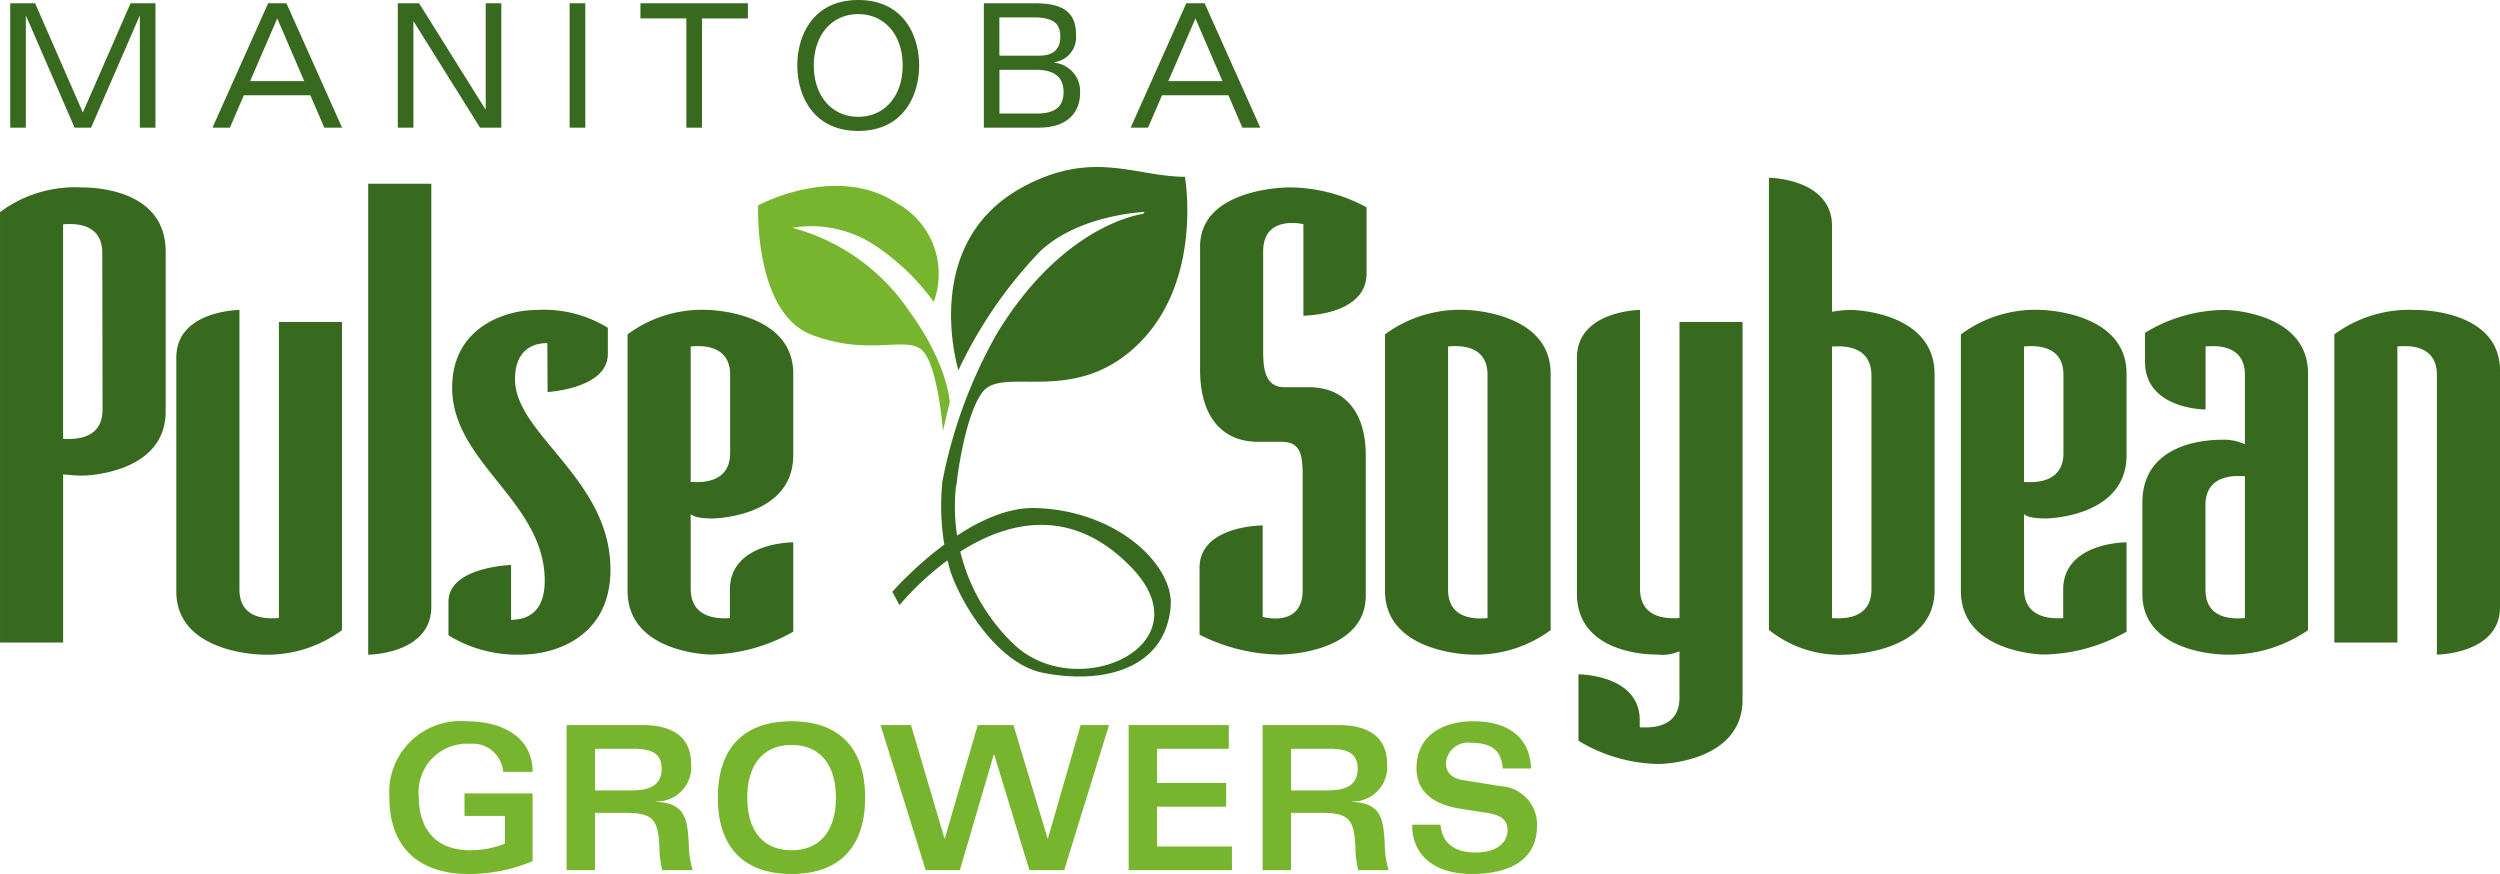 <svg xmlns="http://www.w3.org/2000/svg" width="152.77" height="53.408" viewBox="0 0 152.77 53.408">
  <g id="Group_21" data-name="Group 21" transform="translate(0)">
    <path id="Path_95" data-name="Path 95" d="M234.213,335.273s-3.993.152-6.384,2.4a27.19,27.19,0,0,0-5,7.273s-2.413-7.775,3.948-11.2c4.267-2.3,6.822-.636,9.893-.619,0,0,1.118,6.275-2.8,10.173s-8.305,1.35-9.558,2.972C223.151,347.781,222.7,352,222.7,352l-.867-.164a29.618,29.618,0,0,1,3.363-9.154c4.1-6.735,8.915-7.287,8.915-7.287" transform="translate(-164.262 -322.323)" fill="#37691e"/>
    <path id="Path_96" data-name="Path 96" d="M182.591,344.079a4.938,4.938,0,0,0-2.225-6.019c-3.743-2.485-8.506.118-8.506.118s-.259,6.545,3.263,7.9,5.811.021,6.773.968,1.258,4.914,1.258,4.914l.412-1.753s-.086-2.305-2.47-5.563a12.457,12.457,0,0,0-7.159-5.1,7.056,7.056,0,0,1,5.173,1.151,13.96,13.96,0,0,1,3.48,3.376Z" transform="translate(-125.532 -325.625)" fill="#78b52e"/>
    <path id="Path_97" data-name="Path 97" d="M212.23,407.025a11.61,11.61,0,0,0,3.554,9.948c3.869,3.589,11.717.018,7.141-4.734-6.73-6.989-14.174,2.3-14.174,2.3l-.442-.815s4.562-5.23,8.723-5.12c5.009.132,8.487,3.488,8.286,6-.3,3.784-4.038,4.818-7.816,4.065-2.639-.526-4.9-4-5.647-6.218a14.255,14.255,0,0,1-.482-5.449" transform="translate(-153.782 -377.559)" fill="#37691e"/>
    <path id="Path_98" data-name="Path 98" d="M80.488,466.755c0-2.075-1.744-3.094-4.076-3.094a4.348,4.348,0,0,0-4.676,4.642c0,3.217,1.958,4.691,4.836,4.691a10.058,10.058,0,0,0,3.916-.786v-4.138H76.326v1.375H78.8v1.694a5.81,5.81,0,0,1-2.119.405c-2.375,0-3.146-1.609-3.146-3.254a2.962,2.962,0,0,1,3.135-3.254,1.874,1.874,0,0,1,2.022,1.719Zm3.809-1.412h2.322c.92,0,1.755.147,1.755,1.216s-.813,1.326-1.83,1.326H84.3v-2.542Zm-1.733,7.417H84.3v-3.5h1.83c1.691,0,2.033.356,2.108,2.1a6.185,6.185,0,0,0,.171,1.4h1.862a5.417,5.417,0,0,1-.235-1.535c-.086-1.645-.225-2.554-1.99-2.64v-.025a2.094,2.094,0,0,0,2.129-2.284c0-1.756-1.273-2.382-2.974-2.382H82.564v8.866Zm9.244-4.433c0,3.107,1.658,4.666,4.5,4.666s4.5-1.559,4.5-4.666-1.658-4.666-4.5-4.666-4.5,1.56-4.5,4.666Zm1.8,0c0-2.088,1.038-3.217,2.707-3.217s2.707,1.13,2.707,3.217-1.027,3.217-2.707,3.217-2.707-1.13-2.707-3.217Zm12.069,2.493h-.021l-2.044-6.926h-1.862l2.76,8.866h2.087l2.075-7.073h.022l2.15,7.073h2.129l2.739-8.866h-1.733l-2,6.926h-.021l-2.086-6.926h-2.183l-2.011,6.926Zm17.354-6.926h-6.12v8.866h6.313v-1.449h-4.579V468.88h4.226v-1.449h-4.226v-2.087h4.387v-1.449Zm3.8,1.449h2.322c.92,0,1.755.147,1.755,1.216s-.813,1.326-1.83,1.326h-2.247v-2.542Zm-1.733,7.417h1.733v-3.5h1.83c1.69,0,2.033.356,2.108,2.1a6.182,6.182,0,0,0,.171,1.4H132.8a5.415,5.415,0,0,1-.235-1.535c-.086-1.645-.225-2.554-1.99-2.64v-.025a2.094,2.094,0,0,0,2.129-2.284c0-1.756-1.273-2.382-2.974-2.382h-4.633v8.866Zm9.137-2.775c0,1.9,1.4,3.008,3.638,3.008,2.621,0,3.991-1.081,3.991-2.91a2.342,2.342,0,0,0-2.226-2.456l-2.215-.356c-.685-.111-1.123-.393-1.123-1.081a1.36,1.36,0,0,1,1.509-1.216c1.2,0,1.894.417,1.958,1.572H141.5c-.054-1.793-1.273-2.886-3.531-2.886-1.8,0-3.467.823-3.467,2.873,0,1.167.674,2.161,2.718,2.48l1.594.246c.856.135,1.252.43,1.252,1.068s-.524,1.351-1.958,1.351c-1.37,0-2.044-.638-2.14-1.694Z" transform="translate(-47.942 -419.586)" fill="#78b52e"/>
    <path id="Path_99" data-name="Path 99" d="M-30.143,353.184c.112,0,.611.074,1.205.074,0,0,5.062-.055,5.062-3.929v-9.757c0-3.67-4.018-3.929-5.223-3.929a7.654,7.654,0,0,0-4.9,1.512v26.3h3.857V353.184Zm0-15.29c.337,0,2.394-.258,2.394,1.752l.016,9.572c0,2.029-2.073,1.789-2.411,1.789V337.894ZM-13.1,343.87h-3.857v18.093c-.337,0-2.411.277-2.411-1.752V343.132s-3.857.037-3.857,2.9V360.34c0,3.8,5.223,3.855,5.223,3.855a7.712,7.712,0,0,0,4.9-1.494V343.87Zm5.464-8.448H-11.5V364.2s3.857-.018,3.857-2.933v-25.84Zm7.1,12.726s3.68-.2,3.68-2.324v-1.6a7.459,7.459,0,0,0-4.371-1.088c-1.929,0-5.143,1.088-5.143,4.74,0,4.611,5.657,6.953,5.657,11.8,0,2.472-1.752,2.361-2.057,2.4v-3.357s-3.825.111-3.825,2.25v2.047a8,8,0,0,0,4.435,1.18c2.073,0,5.464-1.07,5.464-5.2,0-5.533-5.818-8.245-5.834-11.62,0-2.269,1.752-2.213,1.977-2.213l.016,2.988Zm15.01-1.125c0-3.818-5.239-3.892-5.239-3.892a7.635,7.635,0,0,0-4.885,1.494V360.3c0,3.818,5.046,3.892,5.046,3.892a10.554,10.554,0,0,0,5.078-1.4v-5.459s-3.873-.019-3.873,2.9v1.734c-.338,0-2.395.221-2.395-1.808V355.6c.113.129.45.277,1.35.277,0,0,4.918-.055,4.918-3.873v-4.98Zm-3.857,4.851c0,2.01-2.073,1.771-2.411,1.771v-8.281c.338-.018,2.411-.277,2.411,1.734v4.777Zm35.034-8.392s3.857,0,3.857-2.582v-4.039a10.023,10.023,0,0,0-4.757-1.217s-5.416,0-5.416,3.615v7.562c0,2.49,1.077,4.371,3.568,4.371h1.414c1.253,0,1.286.941,1.286,2.232v6.824c0,2.342-2.443,1.642-2.443,1.642V356.3s-3.857,0-3.857,2.582v4.095a11.1,11.1,0,0,0,4.918,1.217s5.239,0,5.239-3.615v-8.558c0-2.49-1.157-4.168-3.5-4.168H44.475c-1.221,0-1.286-1.254-1.286-2.25v-6.05c0-2.269,2.459-1.66,2.459-1.66v5.589Zm15.106,3.541c0-3.818-5.223-3.892-5.223-3.892a7.711,7.711,0,0,0-4.9,1.494V360.3c0,3.818,5.223,3.892,5.223,3.892a7.712,7.712,0,0,0,4.9-1.494V347.024ZM56.9,361.964c-.337.018-2.411.277-2.411-1.734V345.364c.338-.018,2.411-.277,2.411,1.734v14.866ZM72.486,343.87H68.63v18.093c-.338,0-2.411.24-2.411-1.789V343.132s-3.857.037-3.857,2.933v14.4c0,3.873,4.9,3.726,4.9,3.726a2.625,2.625,0,0,0,1.366-.2v2.84c0,2.029-2.073,1.807-2.427,1.807V368.2c0-2.8-3.745-2.8-3.745-2.8v4.058a9.705,9.705,0,0,0,4.966,1.42s5.062-.074,5.062-3.929V343.87Zm11.732,3.191c0-3.855-5.062-3.928-5.062-3.928a7.165,7.165,0,0,0-1.205.111v-5.238c0-2.914-3.857-2.951-3.857-2.951v27.629a6.93,6.93,0,0,0,4.741,1.512s5.384-.074,5.384-3.928V347.061Zm-3.857,13.132c0,2.029-2.073,1.771-2.411,1.771v-16.6c.337,0,2.411-.24,2.411,1.789v13.04ZM95.95,347.024c0-3.818-5.239-3.892-5.239-3.892a7.635,7.635,0,0,0-4.885,1.494V360.3c0,3.818,5.046,3.892,5.046,3.892a10.554,10.554,0,0,0,5.078-1.4v-5.459s-3.873-.019-3.873,2.9v1.734c-.338,0-2.395.221-2.395-1.808V355.6c.113.129.45.277,1.35.277,0,0,4.918-.055,4.918-3.873v-4.98Zm-3.857,4.851c0,2.01-2.073,1.771-2.411,1.771v-8.281c.338-.018,2.411-.277,2.411,1.734v4.777Zm8.678-6.511c.338-.018,2.411-.277,2.411,1.734v4.242a3.1,3.1,0,0,0-1.366-.277c-1.543,0-4.9.461-4.9,3.855v5.57c0,3.707,5.062,3.707,5.062,3.707a8.5,8.5,0,0,0,5.062-1.494V347.024c0-3.818-5.062-3.892-5.062-3.892a9.415,9.415,0,0,0-4.9,1.4v1.77c0,2.914,3.7,2.914,3.7,2.914v-3.855Zm0,9.7c0-2.029,2.073-1.771,2.411-1.771v8.669c-.338.018-2.411.277-2.411-1.734v-5.164Zm11.731-9.7c.337-.018,2.411-.277,2.411,1.734v17.1s3.857-.037,3.857-2.9V346.84c0-3.818-5.223-3.707-5.223-3.707a7.711,7.711,0,0,0-4.9,1.494v18.831H112.5V345.364Z" transform="translate(34 -324.193)" fill="#37691e"/>
    <path id="Path_100" data-name="Path 100" d="M-27.313,300.8H-26.3l2.962-6.82h.018v6.82h.954v-7.6h-1.522l-2.916,6.673-2.916-6.673h-1.522v7.6h.954v-6.82h.018l2.962,6.82Zm15.26,0h1.091l-3.4-7.6h-1.119l-3.4,7.6h1.064l.853-1.979h4.063l.853,1.979Zm-4.53-2.842,1.66-3.831,1.651,3.831Zm14.4,1.726H-2.2L-6.257,293.2h-1.3v7.6h.954v-6.483h.018l4.054,6.483h1.3v-7.6h-.954v6.483ZM2.942,300.8H3.9v-7.6H2.942v7.6Zm7.135,0h.954v-6.673h2.806V293.2H7.27v.926h2.806V300.8Zm6.779-3.8c0,1.81.945,4,3.723,4s3.723-2.189,3.723-4-.944-4-3.723-4-3.723,2.189-3.723,4Zm1.009,0c0-1.873,1.11-3.137,2.715-3.137s2.715,1.263,2.715,3.137-1.11,3.137-2.715,3.137-2.715-1.263-2.715-3.137Zm10.391,3.8h3.357c1.8,0,2.522-.979,2.522-2.115a1.752,1.752,0,0,0-1.568-1.852V296.8a1.541,1.541,0,0,0,1.32-1.684c0-1.295-.7-1.916-2.5-1.916H28.255v7.6Zm.954-3.536h2.228c1.165,0,1.688.484,1.688,1.358,0,.737-.339,1.316-1.632,1.316H29.208v-2.673Zm0-3.2h2.118c1.3,0,1.6.474,1.6,1.179,0,.81-.486,1.158-1.284,1.158h-2.44v-2.336ZM44.056,300.8h1.091l-3.4-7.6H40.626l-3.4,7.6h1.064l.853-1.979H43.2l.853,1.979Zm-4.53-2.842,1.66-3.831,1.651,3.831Z" transform="translate(31.866 -293)" fill="#37691e"/>
  </g>
</svg>
